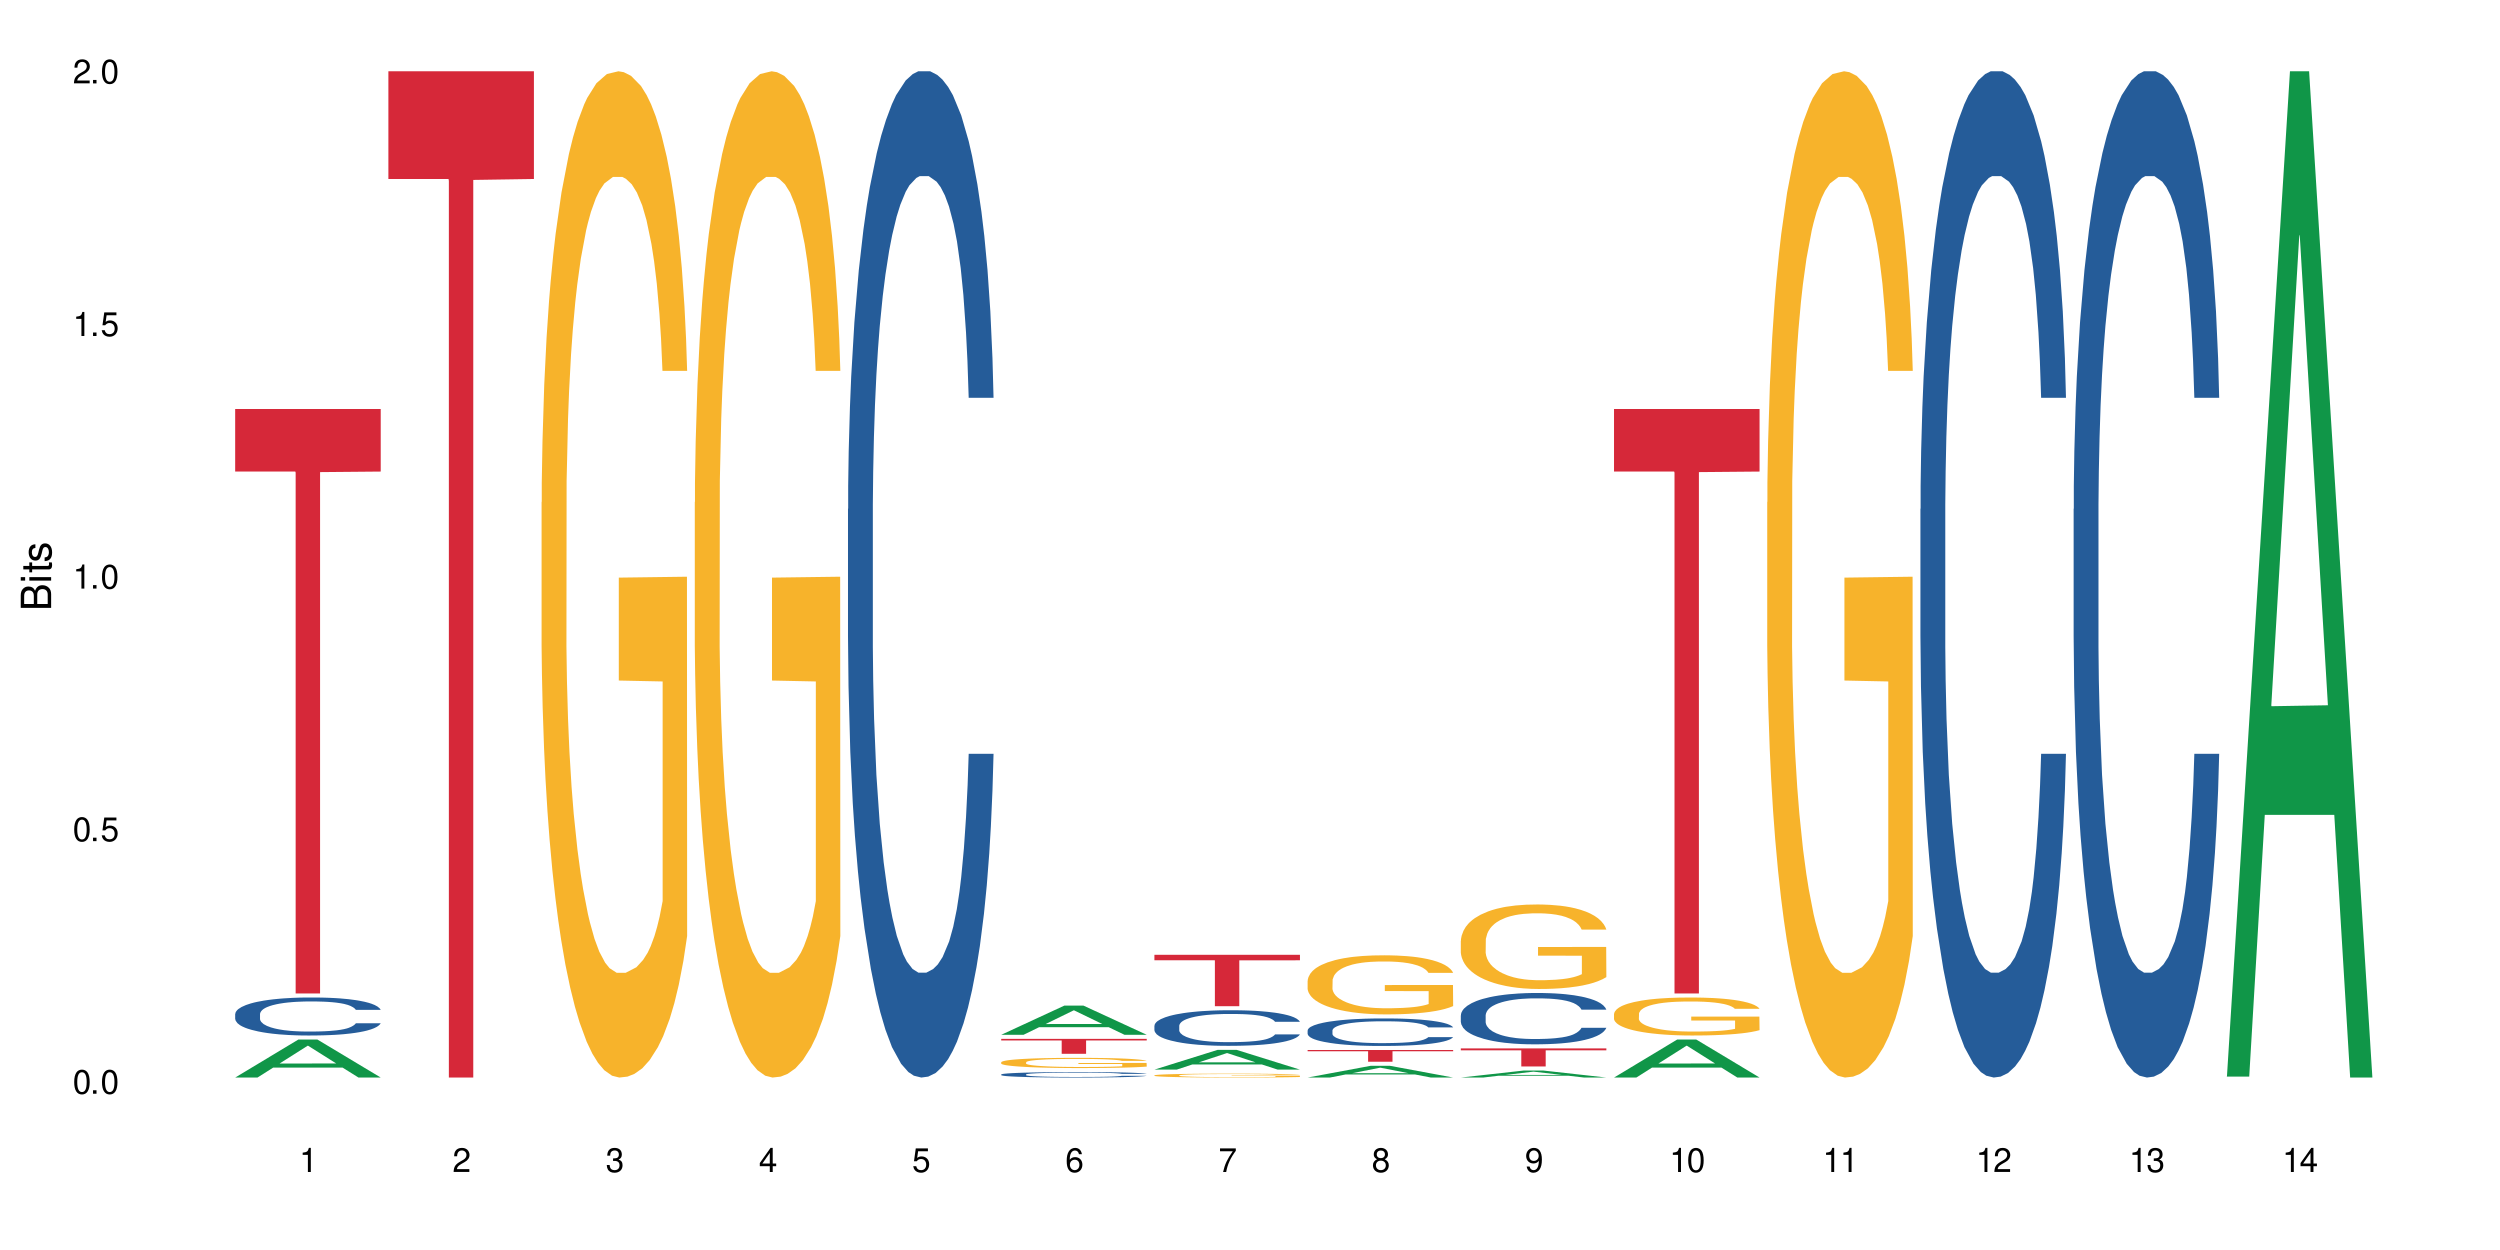 <?xml version="1.0" encoding="UTF-8"?>
<svg xmlns="http://www.w3.org/2000/svg" xmlns:xlink="http://www.w3.org/1999/xlink" width="720" height="360" viewBox="0 0 720 360">
<defs>
<g>
<g id="glyph-0-0">
</g>
<g id="glyph-0-1">
<path d="M 2.641 -6.938 C 2 -6.938 1.422 -6.656 1.078 -6.172 C 0.641 -5.562 0.406 -4.641 0.406 -3.359 C 0.406 -1.016 1.188 0.219 2.641 0.219 C 4.078 0.219 4.859 -1.016 4.859 -3.297 C 4.859 -4.641 4.656 -5.547 4.203 -6.172 C 3.844 -6.656 3.281 -6.938 2.641 -6.938 Z M 2.641 -6.188 C 3.547 -6.188 4 -5.25 4 -3.375 C 4 -1.406 3.562 -0.484 2.625 -0.484 C 1.734 -0.484 1.281 -1.438 1.281 -3.344 C 1.281 -5.25 1.734 -6.188 2.641 -6.188 Z M 2.641 -6.188 "/>
</g>
<g id="glyph-0-2">
<path d="M 1.828 -1 L 0.828 -1 L 0.828 0 L 1.828 0 Z M 1.828 -1 "/>
</g>
<g id="glyph-0-3">
<path d="M 4.562 -6.797 L 1.062 -6.797 L 0.547 -3.094 L 1.328 -3.094 C 1.719 -3.562 2.047 -3.734 2.578 -3.734 C 3.484 -3.734 4.062 -3.109 4.062 -2.094 C 4.062 -1.125 3.484 -0.531 2.578 -0.531 C 1.828 -0.531 1.375 -0.906 1.188 -1.672 L 0.328 -1.672 C 0.453 -1.109 0.547 -0.844 0.75 -0.594 C 1.125 -0.078 1.828 0.219 2.594 0.219 C 3.969 0.219 4.922 -0.781 4.922 -2.219 C 4.922 -3.562 4.031 -4.484 2.719 -4.484 C 2.25 -4.484 1.859 -4.359 1.469 -4.062 L 1.734 -5.969 L 4.562 -5.969 Z M 4.562 -6.797 "/>
</g>
<g id="glyph-0-4">
<path d="M 2.484 -4.938 L 2.484 0 L 3.328 0 L 3.328 -6.938 L 2.766 -6.938 C 2.469 -5.875 2.281 -5.734 0.984 -5.562 L 0.984 -4.938 Z M 2.484 -4.938 "/>
</g>
<g id="glyph-0-5">
<path d="M 4.859 -0.828 L 1.281 -0.828 C 1.359 -1.406 1.672 -1.781 2.5 -2.281 L 3.469 -2.828 C 4.406 -3.344 4.906 -4.062 4.906 -4.906 C 4.906 -5.484 4.672 -6.031 4.266 -6.406 C 3.859 -6.766 3.375 -6.938 2.719 -6.938 C 1.859 -6.938 1.219 -6.625 0.844 -6.031 C 0.609 -5.672 0.5 -5.234 0.484 -4.531 L 1.328 -4.531 C 1.359 -5.016 1.406 -5.281 1.531 -5.516 C 1.75 -5.938 2.188 -6.203 2.703 -6.203 C 3.469 -6.203 4.031 -5.641 4.031 -4.891 C 4.031 -4.344 3.719 -3.859 3.125 -3.516 L 2.234 -3 C 0.812 -2.172 0.406 -1.531 0.328 -0.016 L 4.859 -0.016 Z M 4.859 -0.828 "/>
</g>
<g id="glyph-0-6">
<path d="M 2.125 -3.188 L 2.578 -3.188 C 3.5 -3.188 3.984 -2.766 3.984 -1.922 C 3.984 -1.062 3.469 -0.531 2.594 -0.531 C 1.656 -0.531 1.203 -1 1.156 -2.016 L 0.312 -2.016 C 0.344 -1.453 0.438 -1.094 0.609 -0.781 C 0.953 -0.109 1.625 0.219 2.547 0.219 C 3.953 0.219 4.859 -0.625 4.859 -1.938 C 4.859 -2.828 4.516 -3.297 3.703 -3.594 C 4.344 -3.844 4.656 -4.328 4.656 -5.031 C 4.656 -6.219 3.875 -6.938 2.578 -6.938 C 1.203 -6.938 0.484 -6.172 0.453 -4.703 L 1.297 -4.703 C 1.312 -5.125 1.344 -5.359 1.453 -5.578 C 1.641 -5.969 2.062 -6.203 2.594 -6.203 C 3.344 -6.203 3.797 -5.75 3.797 -5 C 3.797 -4.516 3.609 -4.219 3.25 -4.047 C 3.016 -3.953 2.703 -3.922 2.125 -3.906 Z M 2.125 -3.188 "/>
</g>
<g id="glyph-0-7">
<path d="M 3.141 -1.672 L 3.141 0 L 3.984 0 L 3.984 -1.672 L 4.984 -1.672 L 4.984 -2.438 L 3.984 -2.438 L 3.984 -6.938 L 3.359 -6.938 L 0.266 -2.578 L 0.266 -1.672 Z M 3.141 -2.438 L 1 -2.438 L 3.141 -5.5 Z M 3.141 -2.438 "/>
</g>
<g id="glyph-0-8">
<path d="M 4.781 -5.125 C 4.609 -6.266 3.891 -6.938 2.844 -6.938 C 2.094 -6.938 1.422 -6.578 1.031 -5.953 C 0.594 -5.266 0.406 -4.422 0.406 -3.172 C 0.406 -2 0.578 -1.25 0.984 -0.641 C 1.359 -0.078 1.953 0.219 2.703 0.219 C 3.984 0.219 4.922 -0.75 4.922 -2.094 C 4.922 -3.375 4.062 -4.281 2.844 -4.281 C 2.172 -4.281 1.641 -4.031 1.281 -3.516 C 1.281 -5.234 1.828 -6.188 2.797 -6.188 C 3.391 -6.188 3.797 -5.797 3.938 -5.125 Z M 2.734 -3.531 C 3.547 -3.531 4.062 -2.953 4.062 -2.031 C 4.062 -1.156 3.484 -0.531 2.703 -0.531 C 1.922 -0.531 1.328 -1.188 1.328 -2.078 C 1.328 -2.938 1.906 -3.531 2.734 -3.531 Z M 2.734 -3.531 "/>
</g>
<g id="glyph-0-9">
<path d="M 4.984 -6.797 L 0.438 -6.797 L 0.438 -5.969 L 4.109 -5.969 C 2.5 -3.656 1.828 -2.234 1.328 0 L 2.219 0 C 2.594 -2.172 3.453 -4.047 4.984 -6.094 Z M 4.984 -6.797 "/>
</g>
<g id="glyph-0-10">
<path d="M 3.75 -3.656 C 4.469 -4.094 4.688 -4.438 4.688 -5.078 C 4.688 -6.172 3.844 -6.938 2.641 -6.938 C 1.438 -6.938 0.594 -6.172 0.594 -5.094 C 0.594 -4.438 0.812 -4.094 1.516 -3.656 C 0.734 -3.266 0.359 -2.703 0.359 -1.922 C 0.359 -0.656 1.281 0.219 2.641 0.219 C 3.984 0.219 4.922 -0.656 4.922 -1.922 C 4.922 -2.703 4.531 -3.266 3.75 -3.656 Z M 2.641 -6.188 C 3.359 -6.188 3.812 -5.75 3.812 -5.062 C 3.812 -4.406 3.344 -3.984 2.641 -3.984 C 1.922 -3.984 1.453 -4.406 1.453 -5.078 C 1.453 -5.75 1.922 -6.188 2.641 -6.188 Z M 2.641 -3.266 C 3.484 -3.266 4.062 -2.719 4.062 -1.906 C 4.062 -1.078 3.484 -0.531 2.625 -0.531 C 1.797 -0.531 1.219 -1.094 1.219 -1.906 C 1.219 -2.719 1.781 -3.266 2.641 -3.266 Z M 2.641 -3.266 "/>
</g>
<g id="glyph-0-11">
<path d="M 0.516 -1.578 C 0.672 -0.453 1.406 0.219 2.438 0.219 C 3.188 0.219 3.859 -0.141 4.266 -0.766 C 4.688 -1.453 4.891 -2.297 4.891 -3.547 C 4.891 -4.719 4.703 -5.453 4.312 -6.078 C 3.938 -6.641 3.344 -6.938 2.594 -6.938 C 1.297 -6.938 0.359 -5.969 0.359 -4.625 C 0.359 -3.344 1.234 -2.453 2.453 -2.453 C 3.094 -2.453 3.578 -2.672 4.016 -3.203 C 4 -1.484 3.469 -0.531 2.5 -0.531 C 1.906 -0.531 1.484 -0.906 1.359 -1.578 Z M 2.578 -6.203 C 3.375 -6.203 3.969 -5.531 3.969 -4.641 C 3.969 -3.797 3.391 -3.188 2.547 -3.188 C 1.734 -3.188 1.234 -3.766 1.234 -4.688 C 1.234 -5.562 1.797 -6.203 2.578 -6.203 Z M 2.578 -6.203 "/>
</g>
<g id="glyph-1-0">
</g>
<g id="glyph-1-1">
<path d="M 0 -0.953 L 0 -4.891 C 0 -5.719 -0.234 -6.344 -0.734 -6.797 C -1.188 -7.234 -1.812 -7.469 -2.5 -7.469 C -3.547 -7.469 -4.188 -7 -4.625 -5.875 C -4.984 -6.688 -5.625 -7.094 -6.531 -7.094 C -7.172 -7.094 -7.734 -6.859 -8.141 -6.391 C -8.562 -5.922 -8.75 -5.344 -8.75 -4.5 L -8.75 -0.953 Z M -4.984 -2.062 L -7.766 -2.062 L -7.766 -4.219 C -7.766 -4.844 -7.688 -5.203 -7.453 -5.5 C -7.219 -5.812 -6.859 -5.969 -6.375 -5.969 C -5.891 -5.969 -5.531 -5.812 -5.297 -5.5 C -5.062 -5.203 -4.984 -4.844 -4.984 -4.219 Z M -0.984 -2.062 L -4 -2.062 L -4 -4.781 C -4 -5.766 -3.438 -6.359 -2.484 -6.359 C -1.547 -6.359 -0.984 -5.766 -0.984 -4.781 Z M -0.984 -2.062 "/>
</g>
<g id="glyph-1-2">
<path d="M -6.281 -1.797 L -6.281 -0.797 L 0 -0.797 L 0 -1.797 Z M -8.75 -1.797 L -8.75 -0.797 L -7.484 -0.797 L -7.484 -1.797 Z M -8.75 -1.797 "/>
</g>
<g id="glyph-1-3">
<path d="M -6.281 -3.047 L -6.281 -2.016 L -8.016 -2.016 L -8.016 -1.016 L -6.281 -1.016 L -6.281 -0.172 L -5.469 -0.172 L -5.469 -1.016 L -0.719 -1.016 C -0.078 -1.016 0.281 -1.453 0.281 -2.234 C 0.281 -2.5 0.25 -2.719 0.188 -3.047 L -0.641 -3.047 C -0.609 -2.906 -0.594 -2.766 -0.594 -2.562 C -0.594 -2.141 -0.719 -2.016 -1.156 -2.016 L -5.469 -2.016 L -5.469 -3.047 Z M -6.281 -3.047 "/>
</g>
<g id="glyph-1-4">
<path d="M -4.531 -5.25 C -5.766 -5.25 -6.469 -4.422 -6.469 -2.969 C -6.469 -1.516 -5.719 -0.562 -4.547 -0.562 C -3.562 -0.562 -3.094 -1.062 -2.734 -2.562 L -2.516 -3.484 C -2.344 -4.188 -2.094 -4.469 -1.641 -4.469 C -1.047 -4.469 -0.641 -3.875 -0.641 -3 C -0.641 -2.453 -0.797 -2 -1.062 -1.75 C -1.25 -1.594 -1.422 -1.531 -1.875 -1.469 L -1.875 -0.406 C -0.422 -0.453 0.281 -1.266 0.281 -2.922 C 0.281 -4.5 -0.5 -5.516 -1.719 -5.516 C -2.656 -5.516 -3.172 -4.984 -3.469 -3.734 L -3.703 -2.766 C -3.891 -1.953 -4.156 -1.609 -4.594 -1.609 C -5.188 -1.609 -5.547 -2.125 -5.547 -2.938 C -5.547 -3.75 -5.203 -4.172 -4.531 -4.203 Z M -4.531 -5.25 "/>
</g>
</g>
</defs>
<rect x="-72" y="-36" width="864" height="432" fill="rgb(100%, 100%, 100%)" fill-opacity="1"/>
<path fill-rule="nonzero" fill="rgb(6.275%, 58.824%, 28.235%)" fill-opacity="1" d="M 67.73 310.32 L 67.777 310.312 L 85.914 299.391 L 91.422 299.391 L 109.648 310.332 L 103.242 310.332 L 98.676 307.477 L 78.656 307.477 L 74.18 310.32 L 67.73 310.32 L 80.582 306.293 L 96.84 306.285 L 88.734 301.176 L 88.645 301.168 L 88.555 301.199 L 80.539 306.285 L 80.582 306.293 Z M 67.73 310.32 "/>
<path fill-rule="nonzero" fill="rgb(14.51%, 36.078%, 60%)" fill-opacity="1" d="M 67.73 292.043 L 67.781 292.035 L 67.781 291.793 L 67.934 291.414 L 68.293 290.934 L 68.652 290.605 L 69.57 290.016 L 70.848 289.445 L 72.18 289.004 L 73.148 288.742 L 74.02 288.543 L 76.012 288.172 L 77.289 287.984 L 78.672 287.812 L 80.355 287.645 L 81.582 287.543 L 84.344 287.383 L 86.391 287.312 L 87.973 287.285 L 91.398 287.285 L 93.441 287.324 L 94.926 287.375 L 96.562 287.453 L 97.941 287.543 L 100.344 287.762 L 102.492 288.043 L 103.461 288.203 L 104.996 288.512 L 106.172 288.812 L 106.988 289.074 L 107.91 289.445 L 108.727 289.895 L 109.34 290.402 L 109.648 290.836 L 102.492 290.836 L 102.133 290.434 L 101.723 290.125 L 100.957 289.715 L 100.191 289.422 L 99.117 289.133 L 98.145 288.945 L 96.816 288.754 L 95.641 288.633 L 94.414 288.543 L 93.238 288.484 L 90.988 288.422 L 88.383 288.422 L 87.41 288.445 L 85.418 288.523 L 84.344 288.594 L 82.812 288.734 L 81.738 288.863 L 80.461 289.062 L 79.59 289.234 L 78.516 289.492 L 77.75 289.723 L 76.883 290.055 L 76.371 290.305 L 75.91 290.586 L 75.5 290.914 L 75.195 291.266 L 74.988 291.633 L 74.887 291.996 L 74.887 293.543 L 74.988 293.906 L 75.246 294.324 L 75.91 294.934 L 76.883 295.465 L 78.004 295.887 L 79.078 296.184 L 79.691 296.324 L 80.512 296.484 L 81.789 296.688 L 83.629 296.887 L 84.703 296.965 L 86.34 297.047 L 88.023 297.086 L 90.273 297.086 L 92.27 297.047 L 93.598 296.996 L 94.977 296.914 L 96.867 296.746 L 98.043 296.586 L 99.066 296.395 L 99.832 296.207 L 100.344 296.047 L 101.109 295.734 L 101.723 295.395 L 102.184 295.047 L 102.492 294.707 L 109.648 294.707 L 109.34 295.105 L 108.883 295.496 L 108.422 295.785 L 107.707 296.137 L 106.887 296.445 L 105.711 296.797 L 104.742 297.027 L 103.461 297.277 L 102.285 297.465 L 101.008 297.637 L 99.117 297.836 L 97.891 297.938 L 96.562 298.027 L 94.977 298.105 L 92.984 298.176 L 90.836 298.215 L 88.844 298.227 L 86.695 298.207 L 85.109 298.164 L 83.016 298.074 L 80.41 297.895 L 78.516 297.707 L 77.035 297.516 L 75.758 297.316 L 74.324 297.047 L 72.484 296.605 L 71.359 296.266 L 70.594 295.984 L 69.723 295.594 L 69.109 295.246 L 68.395 294.684 L 67.883 293.977 L 67.73 293.426 Z M 67.73 292.043 "/>
<path fill-rule="nonzero" fill="rgb(83.922%, 15.686%, 22.353%)" fill-opacity="1" d="M 67.73 117.793 L 109.648 117.793 L 109.648 135.809 L 92.18 135.969 L 92.18 286.121 L 85.148 286.121 L 85.148 136.125 L 85.047 135.809 L 67.73 135.809 Z M 67.73 117.793 "/>
<path fill-rule="nonzero" fill="rgb(83.922%, 15.686%, 22.353%)" fill-opacity="1" d="M 111.855 20.527 L 153.77 20.527 L 153.77 51.547 L 136.301 51.82 L 136.301 310.332 L 129.273 310.332 L 129.273 52.094 L 129.172 51.547 L 111.855 51.547 Z M 111.855 20.527 "/>
<path fill-rule="nonzero" fill="rgb(96.863%, 70.196%, 16.863%)" fill-opacity="1" d="M 155.977 144.652 L 156.027 144.387 L 156.027 139.094 L 156.234 127.184 L 156.742 110.777 L 157.41 97.277 L 158.125 86.691 L 158.582 81.133 L 159.352 73.195 L 160.016 67.371 L 161.703 55.461 L 163.848 44.348 L 165.023 39.582 L 166.355 35.082 L 168.246 30.055 L 169.113 28.203 L 171.773 23.965 L 174.789 21.32 L 178.109 20.527 L 179.645 20.789 L 181.742 21.848 L 184.602 24.762 L 186.238 27.406 L 187.516 30.055 L 188.848 33.496 L 190.48 38.789 L 192.016 45.141 L 193.242 51.492 L 194.469 59.43 L 195.492 67.902 L 196.359 77.164 L 197.129 88.281 L 197.586 97.543 L 197.895 106.805 L 190.789 106.805 L 190.379 97.543 L 189.918 90.398 L 189.152 81.664 L 188.387 75.312 L 187.617 70.281 L 186.188 63.402 L 184.961 59.168 L 183.426 55.461 L 181.945 53.078 L 180.258 51.492 L 179.234 50.961 L 176.527 50.961 L 174.074 52.816 L 172.641 54.934 L 171.617 57.051 L 170.188 61.02 L 169.32 64.195 L 168.809 66.312 L 167.273 74.516 L 166.25 81.93 L 165.688 86.957 L 164.973 94.898 L 164.461 102.043 L 163.898 112.629 L 163.594 120.57 L 163.184 138.566 L 163.133 186.207 L 163.285 196.262 L 163.594 207.113 L 164.004 216.641 L 164.617 226.699 L 165.23 234.375 L 166.305 244.695 L 167.223 251.578 L 167.938 256.078 L 169.32 263.223 L 169.883 265.605 L 171.211 270.367 L 172.59 274.074 L 174.277 277.25 L 175.555 278.836 L 177.602 280.16 L 180.207 280.16 L 183.273 278.574 L 185.215 276.457 L 186.547 274.34 L 187.414 272.484 L 188.488 269.574 L 189.254 266.926 L 189.969 264.016 L 190.84 259.516 L 190.84 196.262 L 178.215 195.996 L 178.215 166.355 L 197.844 166.09 L 197.895 269.574 L 196.82 276.719 L 195.492 283.602 L 194.215 288.895 L 192.883 293.395 L 190.992 298.422 L 189.461 301.598 L 187.109 305.305 L 184.961 307.688 L 182.711 309.273 L 180.719 310.066 L 178.367 310.332 L 176.27 309.805 L 174.023 308.215 L 172.234 306.098 L 170.598 303.453 L 168.961 300.012 L 166.918 294.453 L 165.586 289.953 L 164.207 284.395 L 162.828 277.777 L 161.602 270.633 L 160.781 265.074 L 159.965 258.723 L 159.094 250.781 L 158.277 241.785 L 157.664 233.578 L 157.102 224.316 L 156.691 215.582 L 156.285 203.672 L 156.078 194.145 L 155.977 185.941 Z M 155.977 144.652 "/>
<path fill-rule="nonzero" fill="rgb(96.863%, 70.196%, 16.863%)" fill-opacity="1" d="M 200.102 144.652 L 200.152 144.387 L 200.152 139.094 L 200.355 127.184 L 200.867 110.777 L 201.531 97.277 L 202.246 86.691 L 202.707 81.133 L 203.473 73.195 L 204.137 67.371 L 205.824 55.461 L 207.973 44.348 L 209.148 39.582 L 210.477 35.082 L 212.367 30.055 L 213.238 28.203 L 215.895 23.965 L 218.91 21.32 L 222.234 20.527 L 223.77 20.789 L 225.863 21.848 L 228.727 24.762 L 230.363 27.406 L 231.641 30.055 L 232.969 33.496 L 234.605 38.789 L 236.137 45.141 L 237.363 51.492 L 238.594 59.43 L 239.613 67.902 L 240.484 77.164 L 241.25 88.281 L 241.711 97.543 L 242.016 106.805 L 234.91 106.805 L 234.504 97.543 L 234.043 90.398 L 233.277 81.664 L 232.508 75.312 L 231.742 70.281 L 230.312 63.402 L 229.082 59.168 L 227.551 55.461 L 226.066 53.078 L 224.383 51.492 L 223.359 50.961 L 220.648 50.961 L 218.195 52.816 L 216.766 54.934 L 215.742 57.051 L 214.312 61.02 L 213.441 64.195 L 212.93 66.312 L 211.398 74.516 L 210.375 81.93 L 209.812 86.957 L 209.098 94.898 L 208.586 102.043 L 208.023 112.629 L 207.715 120.57 L 207.309 138.566 L 207.258 186.207 L 207.41 196.262 L 207.715 207.113 L 208.125 216.641 L 208.738 226.699 L 209.352 234.375 L 210.426 244.695 L 211.348 251.578 L 212.062 256.078 L 213.441 263.223 L 214.004 265.605 L 215.332 270.367 L 216.715 274.074 L 218.398 277.25 L 219.68 278.836 L 221.723 280.16 L 224.328 280.16 L 227.398 278.574 L 229.34 276.457 L 230.668 274.34 L 231.539 272.484 L 232.609 269.574 L 233.379 266.926 L 234.094 264.016 L 234.961 259.516 L 234.961 196.262 L 222.336 195.996 L 222.336 166.355 L 241.965 166.09 L 242.016 269.574 L 240.941 276.719 L 239.613 283.602 L 238.336 288.895 L 237.008 293.395 L 235.117 298.422 L 233.582 301.598 L 231.23 305.305 L 229.082 307.688 L 226.836 309.273 L 224.84 310.066 L 222.488 310.332 L 220.395 309.805 L 218.145 308.215 L 216.355 306.098 L 214.719 303.453 L 213.082 300.012 L 211.039 294.453 L 209.711 289.953 L 208.328 284.395 L 206.949 277.777 L 205.723 270.633 L 204.906 265.074 L 204.086 258.723 L 203.219 250.781 L 202.398 241.785 L 201.785 233.578 L 201.223 224.316 L 200.816 215.582 L 200.406 203.672 L 200.203 194.145 L 200.102 185.941 Z M 200.102 144.652 "/>
<path fill-rule="nonzero" fill="rgb(14.51%, 36.078%, 60%)" fill-opacity="1" d="M 244.223 146.621 L 244.273 146.355 L 244.273 140 L 244.426 129.934 L 244.785 117.215 L 245.145 108.477 L 246.062 92.844 L 247.34 77.746 L 248.672 66.09 L 249.641 59.203 L 250.512 53.902 L 252.504 44.102 L 253.781 39.07 L 255.164 34.566 L 256.848 30.062 L 258.074 27.414 L 260.836 23.176 L 262.883 21.32 L 264.465 20.527 L 267.891 20.527 L 269.934 21.586 L 271.418 22.91 L 273.055 25.031 L 274.434 27.414 L 276.836 33.242 L 278.984 40.66 L 279.953 44.898 L 281.488 53.109 L 282.664 61.055 L 283.48 67.945 L 284.402 77.746 L 285.219 89.668 L 285.832 103.176 L 286.141 114.566 L 278.984 114.566 L 278.625 103.973 L 278.215 95.758 L 277.449 84.898 L 276.684 77.215 L 275.609 69.535 L 274.637 64.5 L 273.309 59.469 L 272.133 56.289 L 270.906 53.902 L 269.73 52.316 L 267.48 50.727 L 264.875 50.727 L 263.902 51.254 L 261.91 53.375 L 260.836 55.23 L 259.305 58.938 L 258.23 62.383 L 256.953 67.68 L 256.082 72.184 L 255.008 79.07 L 254.242 85.164 L 253.371 93.906 L 252.863 100.527 L 252.402 107.945 L 251.992 116.688 L 251.688 125.957 L 251.48 135.762 L 251.379 145.297 L 251.379 186.355 L 251.48 195.895 L 251.738 207.02 L 252.402 223.18 L 253.371 237.219 L 254.496 248.344 L 255.57 256.293 L 256.184 260 L 257.004 264.238 L 258.281 269.535 L 260.121 274.836 L 261.195 276.953 L 262.828 279.074 L 264.516 280.133 L 266.766 280.133 L 268.758 279.074 L 270.09 277.75 L 271.469 275.629 L 273.359 271.125 L 274.535 266.887 L 275.559 261.855 L 276.324 256.82 L 276.836 252.582 L 277.602 244.371 L 278.215 235.363 L 278.676 226.094 L 278.984 217.086 L 286.141 217.086 L 285.832 227.684 L 285.371 238.012 L 284.914 245.695 L 284.195 254.969 L 283.379 263.18 L 282.203 272.449 L 281.23 278.543 L 279.953 285.168 L 278.777 290.199 L 277.5 294.703 L 275.609 300 L 274.383 302.648 L 273.055 305.035 L 271.469 307.152 L 269.477 309.008 L 267.328 310.066 L 265.336 310.332 L 263.188 309.801 L 261.602 308.742 L 259.508 306.359 L 256.898 301.59 L 255.008 296.559 L 253.527 291.523 L 252.25 286.227 L 250.816 279.074 L 248.977 267.418 L 247.852 258.41 L 247.086 250.992 L 246.215 240.664 L 245.602 231.391 L 244.887 216.555 L 244.375 197.746 L 244.223 183.18 Z M 244.223 146.621 "/>
<path fill-rule="nonzero" fill="rgb(6.275%, 58.824%, 28.235%)" fill-opacity="1" d="M 288.348 298.016 L 288.391 298.008 L 306.527 289.617 L 312.035 289.617 L 330.262 298.023 L 323.859 298.023 L 319.289 295.828 L 299.273 295.828 L 294.793 298.016 L 288.348 298.016 L 301.199 294.922 L 317.453 294.914 L 309.348 290.988 L 309.258 290.98 L 309.172 291.004 L 301.152 294.914 L 301.199 294.922 Z M 288.348 298.016 "/>
<path fill-rule="nonzero" fill="rgb(14.51%, 36.078%, 60%)" fill-opacity="1" d="M 288.348 309.445 L 288.398 309.445 L 288.398 309.41 L 288.551 309.355 L 288.906 309.285 L 289.266 309.238 L 290.188 309.152 L 291.465 309.07 L 292.793 309.008 L 293.766 308.973 L 294.633 308.941 L 296.629 308.891 L 297.906 308.863 L 299.285 308.836 L 300.973 308.812 L 302.199 308.797 L 304.961 308.777 L 307.004 308.766 L 308.59 308.762 L 312.012 308.762 L 314.059 308.766 L 315.539 308.773 L 317.176 308.785 L 318.559 308.797 L 320.961 308.832 L 323.105 308.871 L 324.078 308.895 L 325.609 308.938 L 326.785 308.98 L 327.605 309.02 L 328.523 309.07 L 329.344 309.137 L 329.957 309.211 L 330.262 309.27 L 323.105 309.27 L 322.75 309.215 L 322.34 309.168 L 321.574 309.109 L 320.805 309.07 L 319.73 309.027 L 318.762 309 L 317.434 308.973 L 316.258 308.957 L 315.031 308.941 L 313.855 308.934 L 311.605 308.926 L 308.996 308.926 L 308.027 308.93 L 306.031 308.938 L 304.961 308.949 L 303.426 308.969 L 302.352 308.988 L 301.074 309.016 L 300.207 309.043 L 299.133 309.078 L 298.363 309.113 L 297.496 309.16 L 296.984 309.195 L 296.523 309.234 L 296.117 309.281 L 295.809 309.332 L 295.605 309.387 L 295.504 309.438 L 295.504 309.66 L 295.605 309.711 L 295.859 309.773 L 296.523 309.859 L 297.496 309.938 L 298.621 309.996 L 299.695 310.039 L 300.309 310.059 L 301.125 310.082 L 302.402 310.109 L 304.242 310.141 L 305.316 310.152 L 306.953 310.164 L 308.641 310.168 L 310.891 310.168 L 312.883 310.164 L 314.211 310.156 L 315.594 310.145 L 317.484 310.121 L 318.66 310.098 L 319.68 310.07 L 320.449 310.043 L 320.961 310.02 L 321.727 309.977 L 322.34 309.926 L 322.801 309.875 L 323.105 309.828 L 330.262 309.828 L 329.957 309.883 L 329.496 309.941 L 329.035 309.98 L 328.32 310.031 L 327.504 310.078 L 326.328 310.129 L 325.355 310.16 L 324.078 310.195 L 322.902 310.223 L 321.625 310.246 L 319.73 310.277 L 318.504 310.289 L 317.176 310.305 L 315.594 310.316 L 313.598 310.324 L 311.453 310.332 L 309.457 310.332 L 307.312 310.328 L 305.727 310.324 L 303.629 310.312 L 301.023 310.285 L 299.133 310.258 L 297.648 310.23 L 296.371 310.203 L 294.941 310.164 L 293.102 310.102 L 291.977 310.051 L 291.207 310.012 L 290.34 309.953 L 289.727 309.906 L 289.012 309.824 L 288.5 309.723 L 288.348 309.645 Z M 288.348 309.445 "/>
<path fill-rule="nonzero" fill="rgb(96.863%, 70.196%, 16.863%)" fill-opacity="1" d="M 288.348 305.918 L 288.398 305.914 L 288.398 305.859 L 288.602 305.738 L 289.113 305.574 L 289.777 305.438 L 290.492 305.328 L 290.953 305.273 L 291.719 305.191 L 292.383 305.133 L 294.07 305.012 L 296.219 304.898 L 297.395 304.852 L 298.723 304.805 L 300.613 304.754 L 301.484 304.738 L 304.141 304.695 L 307.156 304.668 L 310.48 304.66 L 312.012 304.66 L 314.109 304.672 L 316.973 304.703 L 318.609 304.727 L 319.887 304.754 L 321.215 304.789 L 322.852 304.844 L 324.383 304.906 L 325.609 304.973 L 326.836 305.055 L 327.859 305.141 L 328.73 305.234 L 329.496 305.344 L 329.957 305.441 L 330.262 305.535 L 323.156 305.535 L 322.75 305.441 L 322.289 305.367 L 321.523 305.277 L 320.754 305.215 L 319.988 305.164 L 318.559 305.094 L 317.328 305.051 L 315.797 305.012 L 314.312 304.988 L 312.629 304.973 L 311.605 304.969 L 308.895 304.969 L 306.441 304.984 L 305.012 305.008 L 303.988 305.027 L 302.559 305.07 L 301.688 305.102 L 301.176 305.121 L 299.645 305.207 L 298.621 305.281 L 298.059 305.332 L 297.344 305.414 L 296.832 305.484 L 296.27 305.594 L 295.961 305.672 L 295.555 305.855 L 295.504 306.34 L 295.656 306.441 L 295.961 306.551 L 296.371 306.648 L 296.984 306.75 L 297.598 306.828 L 298.672 306.934 L 299.594 307 L 300.309 307.047 L 301.688 307.121 L 302.25 307.145 L 303.578 307.191 L 304.961 307.23 L 306.645 307.262 L 307.926 307.277 L 309.969 307.293 L 312.574 307.293 L 315.645 307.273 L 317.586 307.254 L 318.914 307.23 L 319.785 307.215 L 320.855 307.184 L 321.625 307.156 L 322.34 307.129 L 323.207 307.082 L 323.207 306.441 L 310.582 306.438 L 310.582 306.137 L 330.211 306.133 L 330.262 307.184 L 329.188 307.258 L 327.859 307.328 L 326.582 307.379 L 325.254 307.426 L 323.363 307.477 L 321.828 307.508 L 319.477 307.547 L 317.328 307.57 L 315.082 307.586 L 313.086 307.594 L 310.734 307.598 L 308.641 307.594 L 306.391 307.574 L 304.602 307.555 L 302.965 307.527 L 301.328 307.492 L 299.285 307.438 L 297.957 307.391 L 296.574 307.336 L 295.195 307.266 L 293.969 307.195 L 293.152 307.137 L 292.332 307.074 L 291.465 306.992 L 290.645 306.902 L 290.031 306.82 L 289.469 306.727 L 289.062 306.637 L 288.652 306.516 L 288.449 306.418 L 288.348 306.336 Z M 288.348 305.918 "/>
<path fill-rule="nonzero" fill="rgb(83.922%, 15.686%, 22.353%)" fill-opacity="1" d="M 288.348 299.188 L 330.262 299.188 L 330.262 299.648 L 312.793 299.652 L 312.793 303.496 L 305.766 303.496 L 305.766 299.656 L 305.664 299.648 L 288.348 299.648 Z M 288.348 299.188 "/>
<path fill-rule="nonzero" fill="rgb(6.275%, 58.824%, 28.235%)" fill-opacity="1" d="M 332.469 308.043 L 332.512 308.039 L 350.652 302.367 L 356.16 302.367 L 374.387 308.051 L 367.98 308.051 L 363.414 306.566 L 343.395 306.566 L 338.918 308.043 L 332.469 308.043 L 345.32 305.953 L 361.578 305.949 L 353.473 303.297 L 353.383 303.289 L 353.293 303.305 L 345.277 305.949 L 345.32 305.953 Z M 332.469 308.043 "/>
<path fill-rule="nonzero" fill="rgb(14.51%, 36.078%, 60%)" fill-opacity="1" d="M 332.469 295.414 L 332.52 295.406 L 332.52 295.18 L 332.672 294.824 L 333.031 294.375 L 333.391 294.066 L 334.309 293.512 L 335.586 292.98 L 336.918 292.566 L 337.887 292.324 L 338.758 292.137 L 340.75 291.789 L 342.027 291.609 L 343.406 291.453 L 345.094 291.293 L 346.32 291.199 L 349.082 291.051 L 351.129 290.984 L 352.711 290.957 L 356.137 290.957 L 358.18 290.992 L 359.664 291.039 L 361.301 291.113 L 362.68 291.199 L 365.082 291.406 L 367.23 291.668 L 368.199 291.816 L 369.734 292.109 L 370.91 292.391 L 371.727 292.633 L 372.648 292.98 L 373.465 293.402 L 374.078 293.879 L 374.387 294.281 L 367.23 294.281 L 366.871 293.906 L 366.461 293.617 L 365.695 293.23 L 364.93 292.961 L 363.855 292.688 L 362.883 292.512 L 361.555 292.332 L 360.379 292.219 L 359.152 292.137 L 357.977 292.078 L 355.727 292.023 L 353.121 292.023 L 352.148 292.043 L 350.156 292.117 L 349.082 292.184 L 347.547 292.312 L 346.477 292.438 L 345.199 292.621 L 344.328 292.781 L 343.254 293.027 L 342.488 293.242 L 341.617 293.551 L 341.109 293.785 L 340.648 294.047 L 340.238 294.355 L 339.934 294.684 L 339.727 295.031 L 339.625 295.367 L 339.625 296.82 L 339.727 297.156 L 339.984 297.551 L 340.648 298.121 L 341.617 298.617 L 342.742 299.012 L 343.816 299.293 L 344.43 299.422 L 345.25 299.574 L 346.527 299.762 L 348.367 299.949 L 349.441 300.023 L 351.074 300.098 L 352.762 300.137 L 355.012 300.137 L 357.004 300.098 L 358.336 300.051 L 359.715 299.977 L 361.605 299.816 L 362.781 299.668 L 363.805 299.488 L 364.57 299.312 L 365.082 299.16 L 365.848 298.871 L 366.461 298.551 L 366.922 298.223 L 367.23 297.906 L 374.387 297.906 L 374.078 298.281 L 373.617 298.645 L 373.16 298.918 L 372.441 299.246 L 371.625 299.535 L 370.449 299.863 L 369.477 300.078 L 368.199 300.312 L 367.023 300.492 L 365.746 300.652 L 363.855 300.84 L 362.629 300.93 L 361.301 301.016 L 359.715 301.09 L 357.723 301.156 L 355.574 301.195 L 353.582 301.203 L 351.434 301.184 L 349.848 301.148 L 347.754 301.062 L 345.145 300.895 L 343.254 300.715 L 341.773 300.539 L 340.496 300.352 L 339.062 300.098 L 337.223 299.688 L 336.098 299.367 L 335.332 299.105 L 334.461 298.738 L 333.848 298.41 L 333.133 297.887 L 332.621 297.223 L 332.469 296.707 Z M 332.469 295.414 "/>
<path fill-rule="nonzero" fill="rgb(96.863%, 70.196%, 16.863%)" fill-opacity="1" d="M 332.469 309.691 L 332.52 309.691 L 332.52 309.672 L 332.723 309.625 L 333.234 309.562 L 333.898 309.512 L 334.617 309.469 L 335.074 309.449 L 335.844 309.418 L 336.508 309.395 L 338.195 309.348 L 340.34 309.305 L 341.516 309.289 L 342.848 309.27 L 344.738 309.25 L 345.605 309.242 L 348.266 309.227 L 351.281 309.219 L 354.602 309.215 L 356.137 309.215 L 358.23 309.219 L 361.094 309.23 L 362.73 309.242 L 364.008 309.25 L 365.336 309.266 L 366.973 309.285 L 368.508 309.309 L 369.734 309.332 L 370.961 309.363 L 371.984 309.398 L 372.852 309.434 L 373.617 309.477 L 374.078 309.512 L 374.387 309.547 L 367.281 309.547 L 366.871 309.512 L 366.41 309.484 L 365.645 309.449 L 364.879 309.426 L 364.109 309.406 L 362.68 309.379 L 361.453 309.363 L 359.918 309.348 L 358.438 309.34 L 356.75 309.332 L 353.02 309.332 L 350.566 309.34 L 349.133 309.348 L 348.109 309.355 L 346.68 309.371 L 345.812 309.383 L 345.301 309.391 L 343.766 309.422 L 342.742 309.449 L 342.18 309.469 L 341.465 309.5 L 340.953 309.527 L 340.391 309.57 L 340.086 309.602 L 339.676 309.668 L 339.625 309.852 L 339.777 309.891 L 340.086 309.934 L 340.496 309.973 L 341.109 310.008 L 341.723 310.039 L 342.793 310.078 L 343.715 310.105 L 344.43 310.125 L 345.812 310.152 L 346.371 310.16 L 347.703 310.18 L 349.082 310.191 L 350.77 310.203 L 352.047 310.211 L 354.094 310.215 L 356.699 310.215 L 359.766 310.211 L 361.707 310.203 L 363.039 310.195 L 363.906 310.188 L 364.98 310.176 L 365.746 310.164 L 366.461 310.152 L 367.332 310.137 L 367.332 309.891 L 354.707 309.891 L 354.707 309.777 L 374.336 309.777 L 374.387 310.176 L 373.312 310.203 L 371.984 310.23 L 370.707 310.25 L 369.375 310.266 L 367.484 310.285 L 365.953 310.297 L 363.602 310.312 L 361.453 310.32 L 359.203 310.328 L 357.211 310.332 L 352.762 310.332 L 350.512 310.324 L 348.723 310.316 L 347.09 310.305 L 345.453 310.293 L 343.406 310.27 L 342.078 310.254 L 339.32 310.207 L 338.094 310.18 L 337.273 310.156 L 336.457 310.133 L 335.586 310.102 L 334.77 310.066 L 334.156 310.035 L 333.594 310 L 333.184 309.965 L 332.777 309.922 L 332.57 309.883 L 332.469 309.852 Z M 332.469 309.691 "/>
<path fill-rule="nonzero" fill="rgb(83.922%, 15.686%, 22.353%)" fill-opacity="1" d="M 332.469 274.98 L 374.387 274.98 L 374.387 276.566 L 356.918 276.578 L 356.918 289.793 L 349.887 289.793 L 349.887 276.594 L 349.785 276.566 L 332.469 276.566 Z M 332.469 274.98 "/>
<path fill-rule="nonzero" fill="rgb(6.275%, 58.824%, 28.235%)" fill-opacity="1" d="M 376.594 310.328 L 376.637 310.324 L 394.773 306.949 L 400.281 306.949 L 418.508 310.332 L 412.105 310.332 L 407.535 309.449 L 387.52 309.449 L 383.039 310.328 L 376.594 310.328 L 389.445 309.086 L 405.699 309.082 L 397.594 307.504 L 397.504 307.5 L 397.414 307.508 L 389.398 309.082 L 389.445 309.086 Z M 376.594 310.328 "/>
<path fill-rule="nonzero" fill="rgb(14.51%, 36.078%, 60%)" fill-opacity="1" d="M 376.594 296.762 L 376.645 296.754 L 376.645 296.578 L 376.797 296.305 L 377.152 295.957 L 377.512 295.719 L 378.434 295.289 L 379.711 294.875 L 381.039 294.559 L 382.012 294.367 L 382.879 294.223 L 384.871 293.957 L 386.152 293.816 L 387.531 293.695 L 389.219 293.57 L 390.445 293.5 L 393.207 293.383 L 395.25 293.332 L 396.836 293.312 L 400.258 293.312 L 402.305 293.34 L 403.785 293.375 L 405.422 293.434 L 406.801 293.5 L 409.207 293.66 L 411.352 293.863 L 412.324 293.977 L 413.855 294.203 L 415.031 294.418 L 415.852 294.609 L 416.77 294.875 L 417.59 295.203 L 418.203 295.57 L 418.508 295.883 L 411.352 295.883 L 410.996 295.594 L 410.586 295.367 L 409.82 295.07 L 409.051 294.863 L 407.977 294.652 L 407.008 294.516 L 405.68 294.375 L 404.504 294.289 L 403.277 294.223 L 402.102 294.18 L 399.852 294.137 L 397.242 294.137 L 396.273 294.152 L 394.277 294.211 L 393.207 294.262 L 391.672 294.363 L 390.598 294.457 L 389.32 294.602 L 388.453 294.723 L 387.379 294.914 L 386.609 295.078 L 385.742 295.316 L 385.23 295.5 L 384.77 295.703 L 384.363 295.941 L 384.055 296.195 L 383.852 296.465 L 383.75 296.723 L 383.75 297.848 L 383.852 298.109 L 384.105 298.414 L 384.77 298.855 L 385.742 299.238 L 386.867 299.543 L 387.941 299.762 L 388.555 299.863 L 389.371 299.98 L 390.648 300.125 L 392.488 300.27 L 393.562 300.328 L 395.199 300.383 L 396.887 300.414 L 399.137 300.414 L 401.129 300.383 L 402.457 300.348 L 403.836 300.289 L 405.73 300.168 L 406.906 300.051 L 407.926 299.914 L 408.695 299.777 L 409.207 299.66 L 409.973 299.434 L 410.586 299.188 L 411.047 298.934 L 411.352 298.688 L 418.508 298.688 L 418.203 298.977 L 417.742 299.262 L 417.281 299.473 L 416.566 299.727 L 415.75 299.949 L 414.574 300.203 L 413.602 300.371 L 412.324 300.551 L 411.148 300.688 L 409.871 300.812 L 407.977 300.957 L 406.75 301.031 L 405.422 301.094 L 403.836 301.152 L 401.844 301.203 L 399.695 301.23 L 397.703 301.238 L 395.559 301.227 L 393.973 301.195 L 391.875 301.133 L 389.27 301 L 387.379 300.863 L 385.895 300.727 L 384.617 300.582 L 383.188 300.383 L 381.348 300.066 L 380.223 299.82 L 379.453 299.617 L 378.586 299.332 L 377.973 299.078 L 377.258 298.676 L 376.746 298.16 L 376.594 297.762 Z M 376.594 296.762 "/>
<path fill-rule="nonzero" fill="rgb(96.863%, 70.196%, 16.863%)" fill-opacity="1" d="M 376.594 282.414 L 376.645 282.398 L 376.645 282.09 L 376.848 281.391 L 377.359 280.426 L 378.023 279.633 L 378.738 279.012 L 379.199 278.684 L 379.965 278.219 L 380.629 277.875 L 382.316 277.176 L 384.465 276.523 L 385.641 276.246 L 386.969 275.98 L 388.859 275.684 L 389.73 275.574 L 392.387 275.328 L 395.402 275.172 L 398.727 275.125 L 400.258 275.141 L 402.355 275.203 L 405.219 275.375 L 406.855 275.527 L 408.133 275.684 L 409.461 275.887 L 411.098 276.199 L 412.629 276.57 L 413.855 276.945 L 415.082 277.41 L 416.105 277.906 L 416.977 278.453 L 417.742 279.105 L 418.203 279.648 L 418.508 280.191 L 411.402 280.191 L 410.996 279.648 L 410.535 279.23 L 409.766 278.715 L 409 278.344 L 408.234 278.047 L 406.801 277.645 L 405.574 277.395 L 404.043 277.176 L 402.559 277.035 L 400.871 276.945 L 399.852 276.914 L 397.141 276.914 L 394.688 277.023 L 393.258 277.145 L 392.234 277.27 L 390.801 277.504 L 389.934 277.691 L 389.422 277.812 L 387.891 278.297 L 386.867 278.73 L 386.305 279.027 L 385.59 279.492 L 385.078 279.914 L 384.516 280.535 L 384.207 281 L 383.801 282.059 L 383.75 284.855 L 383.902 285.445 L 384.207 286.086 L 384.617 286.645 L 385.23 287.234 L 385.844 287.684 L 386.918 288.293 L 387.836 288.695 L 388.555 288.961 L 389.934 289.379 L 390.496 289.52 L 391.824 289.801 L 393.207 290.016 L 394.891 290.203 L 396.172 290.297 L 398.215 290.375 L 400.82 290.375 L 403.891 290.281 L 405.832 290.156 L 407.16 290.031 L 408.031 289.926 L 409.102 289.754 L 409.871 289.598 L 410.586 289.426 L 411.453 289.164 L 411.453 285.445 L 398.828 285.43 L 398.828 283.691 L 418.457 283.676 L 418.508 289.754 L 417.434 290.172 L 416.105 290.578 L 414.828 290.887 L 413.5 291.152 L 411.609 291.449 L 410.074 291.633 L 407.723 291.852 L 405.574 291.992 L 403.328 292.086 L 401.332 292.133 L 398.98 292.148 L 396.887 292.117 L 394.637 292.023 L 392.848 291.898 L 391.211 291.742 L 389.574 291.539 L 387.531 291.215 L 386.203 290.949 L 384.82 290.625 L 383.441 290.234 L 382.215 289.816 L 381.398 289.488 L 380.578 289.117 L 379.711 288.648 L 378.891 288.121 L 378.277 287.641 L 377.715 287.094 L 377.309 286.582 L 376.898 285.883 L 376.695 285.324 L 376.594 284.84 Z M 376.594 282.414 "/>
<path fill-rule="nonzero" fill="rgb(83.922%, 15.686%, 22.353%)" fill-opacity="1" d="M 376.594 302.402 L 418.508 302.402 L 418.508 302.766 L 401.039 302.77 L 401.039 305.785 L 394.012 305.785 L 394.012 302.773 L 393.91 302.766 L 376.594 302.766 Z M 376.594 302.402 "/>
<path fill-rule="nonzero" fill="rgb(6.275%, 58.824%, 28.235%)" fill-opacity="1" d="M 420.715 310.332 L 420.758 310.328 L 438.898 308.309 L 444.406 308.309 L 462.633 310.332 L 456.227 310.332 L 451.66 309.805 L 431.641 309.805 L 427.164 310.332 L 420.715 310.332 L 433.566 309.586 L 449.824 309.582 L 441.719 308.641 L 441.629 308.637 L 441.539 308.645 L 433.523 309.582 L 433.566 309.586 Z M 420.715 310.332 "/>
<path fill-rule="nonzero" fill="rgb(14.51%, 36.078%, 60%)" fill-opacity="1" d="M 420.715 292.422 L 420.766 292.406 L 420.766 292.082 L 420.918 291.57 L 421.277 290.922 L 421.637 290.477 L 422.555 289.68 L 423.832 288.91 L 425.164 288.316 L 426.133 287.965 L 427.004 287.695 L 428.996 287.195 L 430.273 286.938 L 431.652 286.707 L 433.34 286.48 L 434.566 286.344 L 437.328 286.129 L 439.371 286.031 L 440.957 285.992 L 444.383 285.992 L 446.426 286.047 L 447.91 286.113 L 449.547 286.223 L 450.926 286.344 L 453.328 286.641 L 455.477 287.02 L 456.445 287.234 L 457.98 287.652 L 459.156 288.059 L 459.973 288.41 L 460.895 288.91 L 461.711 289.52 L 462.324 290.207 L 462.633 290.789 L 455.477 290.789 L 455.117 290.246 L 454.707 289.828 L 453.941 289.273 L 453.176 288.883 L 452.102 288.492 L 451.129 288.234 L 449.801 287.977 L 448.625 287.816 L 447.398 287.695 L 446.223 287.613 L 443.973 287.531 L 441.367 287.531 L 440.395 287.559 L 438.402 287.668 L 437.328 287.762 L 435.793 287.949 L 434.723 288.125 L 433.441 288.398 L 432.574 288.625 L 431.5 288.977 L 430.734 289.289 L 429.863 289.734 L 429.355 290.07 L 428.895 290.449 L 428.484 290.895 L 428.18 291.367 L 427.973 291.867 L 427.871 292.355 L 427.871 294.449 L 427.973 294.934 L 428.23 295.5 L 428.895 296.324 L 429.863 297.039 L 430.988 297.609 L 432.062 298.012 L 432.676 298.203 L 433.496 298.418 L 434.773 298.688 L 436.613 298.957 L 437.688 299.066 L 439.32 299.176 L 441.008 299.23 L 443.258 299.23 L 445.25 299.176 L 446.582 299.105 L 447.961 299 L 449.852 298.77 L 451.027 298.555 L 452.051 298.297 L 452.816 298.039 L 453.328 297.824 L 454.094 297.406 L 454.707 296.945 L 455.168 296.473 L 455.477 296.016 L 462.633 296.016 L 462.324 296.555 L 461.863 297.082 L 461.406 297.473 L 460.688 297.945 L 459.871 298.363 L 458.695 298.836 L 457.723 299.148 L 456.445 299.484 L 455.27 299.742 L 453.992 299.973 L 452.102 300.242 L 450.875 300.375 L 449.547 300.5 L 447.961 300.605 L 445.969 300.699 L 443.82 300.754 L 441.828 300.77 L 439.68 300.742 L 438.094 300.688 L 436 300.566 L 433.391 300.324 L 431.5 300.066 L 430.02 299.809 L 428.742 299.539 L 427.309 299.176 L 425.469 298.582 L 424.344 298.121 L 423.578 297.742 L 422.707 297.215 L 422.094 296.742 L 421.379 295.988 L 420.867 295.027 L 420.715 294.285 Z M 420.715 292.422 "/>
<path fill-rule="nonzero" fill="rgb(96.863%, 70.196%, 16.863%)" fill-opacity="1" d="M 420.715 270.914 L 420.766 270.891 L 420.766 270.445 L 420.969 269.445 L 421.48 268.07 L 422.145 266.934 L 422.863 266.047 L 423.32 265.578 L 424.09 264.914 L 424.754 264.422 L 426.441 263.422 L 428.586 262.488 L 429.762 262.09 L 431.094 261.711 L 432.984 261.289 L 433.852 261.133 L 436.512 260.777 L 439.527 260.555 L 442.848 260.488 L 444.383 260.512 L 446.477 260.602 L 449.34 260.844 L 450.977 261.066 L 452.254 261.289 L 453.582 261.578 L 455.219 262.023 L 456.754 262.555 L 457.98 263.09 L 459.207 263.758 L 460.23 264.469 L 461.098 265.246 L 461.863 266.18 L 462.324 266.957 L 462.633 267.734 L 455.527 267.734 L 455.117 266.957 L 454.656 266.355 L 453.891 265.625 L 453.125 265.09 L 452.355 264.668 L 450.926 264.09 L 449.699 263.734 L 448.164 263.422 L 446.684 263.223 L 444.996 263.09 L 443.973 263.047 L 441.266 263.047 L 438.812 263.199 L 437.379 263.379 L 436.355 263.555 L 434.926 263.891 L 434.059 264.156 L 433.547 264.336 L 432.012 265.023 L 430.988 265.645 L 430.426 266.066 L 429.711 266.734 L 429.199 267.336 L 428.637 268.223 L 428.332 268.891 L 427.922 270.402 L 427.871 274.402 L 428.023 275.25 L 428.332 276.16 L 428.742 276.961 L 429.355 277.805 L 429.969 278.449 L 431.039 279.316 L 431.961 279.895 L 432.676 280.273 L 434.059 280.871 L 434.617 281.07 L 435.949 281.473 L 437.328 281.785 L 439.016 282.051 L 440.293 282.184 L 442.336 282.293 L 444.945 282.293 L 448.012 282.16 L 449.953 281.984 L 451.285 281.805 L 452.152 281.648 L 453.227 281.406 L 453.992 281.184 L 454.707 280.938 L 455.578 280.562 L 455.578 275.25 L 442.953 275.227 L 442.953 272.738 L 462.582 272.715 L 462.633 281.406 L 461.559 282.004 L 460.23 282.582 L 458.953 283.027 L 457.621 283.406 L 455.73 283.828 L 454.195 284.094 L 451.848 284.406 L 449.699 284.605 L 447.449 284.738 L 445.457 284.805 L 443.105 284.828 L 441.008 284.785 L 438.758 284.652 L 436.969 284.473 L 435.336 284.25 L 433.699 283.961 L 431.652 283.496 L 430.324 283.117 L 428.945 282.648 L 427.566 282.094 L 426.336 281.496 L 425.52 281.027 L 424.703 280.496 L 423.832 279.828 L 423.016 279.07 L 422.402 278.383 L 421.84 277.605 L 421.43 276.871 L 421.023 275.871 L 420.816 275.07 L 420.715 274.383 Z M 420.715 270.914 "/>
<path fill-rule="nonzero" fill="rgb(83.922%, 15.686%, 22.353%)" fill-opacity="1" d="M 420.715 301.934 L 462.633 301.934 L 462.633 302.492 L 445.16 302.496 L 445.16 307.145 L 438.133 307.145 L 438.133 302.5 L 438.031 302.492 L 420.715 302.492 Z M 420.715 301.934 "/>
<path fill-rule="nonzero" fill="rgb(6.275%, 58.824%, 28.235%)" fill-opacity="1" d="M 464.836 310.32 L 464.883 310.312 L 483.02 299.391 L 488.527 299.391 L 506.754 310.332 L 500.352 310.332 L 495.781 307.477 L 475.766 307.477 L 471.285 310.32 L 464.836 310.32 L 477.691 306.293 L 493.945 306.285 L 485.84 301.176 L 485.75 301.168 L 485.66 301.199 L 477.645 306.285 L 477.691 306.293 Z M 464.836 310.32 "/>
<path fill-rule="nonzero" fill="rgb(96.863%, 70.196%, 16.863%)" fill-opacity="1" d="M 464.836 291.969 L 464.891 291.961 L 464.891 291.762 L 465.094 291.312 L 465.605 290.691 L 466.27 290.18 L 466.984 289.781 L 467.445 289.57 L 468.211 289.273 L 468.875 289.051 L 470.562 288.602 L 472.711 288.184 L 473.887 288.004 L 475.215 287.832 L 477.105 287.645 L 477.977 287.574 L 480.633 287.414 L 483.648 287.312 L 486.973 287.285 L 488.504 287.293 L 490.602 287.332 L 493.465 287.441 L 495.102 287.543 L 496.379 287.645 L 497.707 287.773 L 499.344 287.973 L 500.875 288.211 L 502.102 288.453 L 503.328 288.754 L 504.352 289.07 L 505.223 289.422 L 505.988 289.84 L 506.449 290.191 L 506.754 290.543 L 499.648 290.543 L 499.242 290.191 L 498.781 289.922 L 498.012 289.59 L 497.246 289.352 L 496.48 289.16 L 495.047 288.902 L 493.82 288.742 L 492.289 288.602 L 490.805 288.512 L 489.117 288.453 L 488.098 288.434 L 485.387 288.434 L 482.934 288.504 L 481.504 288.582 L 480.48 288.664 L 479.047 288.812 L 478.18 288.934 L 477.668 289.012 L 476.137 289.32 L 475.113 289.602 L 474.551 289.793 L 473.836 290.09 L 473.324 290.359 L 472.762 290.762 L 472.453 291.062 L 472.047 291.742 L 471.996 293.539 L 472.148 293.918 L 472.453 294.328 L 472.863 294.688 L 473.477 295.066 L 474.09 295.359 L 475.164 295.746 L 476.082 296.008 L 476.801 296.176 L 478.18 296.445 L 478.742 296.535 L 480.07 296.719 L 481.453 296.855 L 483.137 296.977 L 484.418 297.035 L 486.461 297.086 L 489.066 297.086 L 492.137 297.027 L 494.078 296.945 L 495.406 296.867 L 496.277 296.797 L 497.348 296.688 L 498.117 296.586 L 498.832 296.477 L 499.699 296.309 L 499.699 293.918 L 487.074 293.91 L 487.074 292.789 L 506.703 292.781 L 506.754 296.688 L 505.68 296.957 L 504.352 297.215 L 503.074 297.418 L 501.746 297.586 L 499.855 297.777 L 498.32 297.895 L 495.969 298.035 L 493.82 298.125 L 491.574 298.188 L 489.578 298.215 L 487.227 298.227 L 485.133 298.207 L 482.883 298.145 L 481.094 298.066 L 479.457 297.965 L 477.82 297.836 L 475.777 297.625 L 474.449 297.457 L 473.066 297.246 L 471.688 296.996 L 470.461 296.727 L 469.645 296.516 L 468.824 296.277 L 467.957 295.977 L 467.137 295.637 L 466.523 295.328 L 465.961 294.977 L 465.555 294.648 L 465.145 294.199 L 464.941 293.84 L 464.836 293.527 Z M 464.836 291.969 "/>
<path fill-rule="nonzero" fill="rgb(83.922%, 15.686%, 22.353%)" fill-opacity="1" d="M 464.836 117.793 L 506.754 117.793 L 506.754 135.809 L 489.285 135.969 L 489.285 286.121 L 482.258 286.121 L 482.258 136.125 L 482.156 135.809 L 464.836 135.809 Z M 464.836 117.793 "/>
<path fill-rule="nonzero" fill="rgb(96.863%, 70.196%, 16.863%)" fill-opacity="1" d="M 508.961 144.652 L 509.012 144.387 L 509.012 139.094 L 509.215 127.184 L 509.727 110.777 L 510.391 97.277 L 511.109 86.691 L 511.566 81.133 L 512.336 73.195 L 513 67.371 L 514.688 55.461 L 516.832 44.348 L 518.008 39.582 L 519.336 35.082 L 521.23 30.055 L 522.098 28.203 L 524.758 23.965 L 527.773 21.32 L 531.094 20.527 L 532.629 20.789 L 534.723 21.848 L 537.586 24.762 L 539.223 27.406 L 540.5 30.055 L 541.828 33.496 L 543.465 38.789 L 545 45.141 L 546.227 51.492 L 547.453 59.43 L 548.477 67.902 L 549.344 77.164 L 550.109 88.281 L 550.57 97.543 L 550.879 106.805 L 543.773 106.805 L 543.363 97.543 L 542.902 90.398 L 542.137 81.664 L 541.371 75.312 L 540.602 70.281 L 539.172 63.402 L 537.945 59.168 L 536.41 55.461 L 534.93 53.078 L 533.242 51.492 L 532.219 50.961 L 529.512 50.961 L 527.055 52.816 L 525.625 54.934 L 524.602 57.051 L 523.172 61.02 L 522.301 64.195 L 521.793 66.312 L 520.258 74.516 L 519.234 81.93 L 518.672 86.957 L 517.957 94.898 L 517.445 102.043 L 516.883 112.629 L 516.578 120.57 L 516.168 138.566 L 516.117 186.207 L 516.27 196.262 L 516.578 207.113 L 516.988 216.641 L 517.602 226.699 L 518.215 234.375 L 519.285 244.695 L 520.207 251.578 L 520.922 256.078 L 522.301 263.223 L 522.863 265.605 L 524.195 270.367 L 525.574 274.074 L 527.262 277.25 L 528.539 278.836 L 530.582 280.16 L 533.191 280.16 L 536.258 278.574 L 538.199 276.457 L 539.531 274.34 L 540.398 272.484 L 541.473 269.574 L 542.238 266.926 L 542.953 264.016 L 543.824 259.516 L 543.824 196.262 L 531.195 195.996 L 531.195 166.355 L 550.828 166.09 L 550.879 269.574 L 549.805 276.719 L 548.477 283.602 L 547.195 288.895 L 545.867 293.395 L 543.977 298.422 L 542.441 301.598 L 540.09 305.305 L 537.945 307.688 L 535.695 309.273 L 533.703 310.066 L 531.352 310.332 L 529.254 309.805 L 527.004 308.215 L 525.215 306.098 L 523.582 303.453 L 521.945 300.012 L 519.898 294.453 L 518.57 289.953 L 517.191 284.395 L 515.812 277.777 L 514.582 270.633 L 513.766 265.074 L 512.949 258.723 L 512.078 250.781 L 511.262 241.785 L 510.648 233.578 L 510.086 224.316 L 509.676 215.582 L 509.266 203.672 L 509.062 194.145 L 508.961 185.941 Z M 508.961 144.652 "/>
<path fill-rule="nonzero" fill="rgb(14.51%, 36.078%, 60%)" fill-opacity="1" d="M 553.082 146.621 L 553.137 146.355 L 553.137 140 L 553.289 129.934 L 553.645 117.215 L 554.004 108.477 L 554.926 92.844 L 556.203 77.746 L 557.531 66.09 L 558.504 59.203 L 559.371 53.902 L 561.363 44.102 L 562.645 39.07 L 564.023 34.566 L 565.711 30.062 L 566.938 27.414 L 569.695 23.176 L 571.742 21.32 L 573.328 20.527 L 576.75 20.527 L 578.797 21.586 L 580.277 22.91 L 581.914 25.031 L 583.293 27.414 L 585.695 33.242 L 587.844 40.66 L 588.816 44.898 L 590.348 53.109 L 591.523 61.055 L 592.344 67.945 L 593.262 77.746 L 594.082 89.668 L 594.695 103.176 L 595 114.566 L 587.844 114.566 L 587.484 103.973 L 587.078 95.758 L 586.312 84.898 L 585.543 77.215 L 584.469 69.535 L 583.5 64.5 L 582.172 59.469 L 580.996 56.289 L 579.766 53.902 L 578.59 52.316 L 576.344 50.727 L 573.734 50.727 L 572.766 51.254 L 570.77 53.375 L 569.695 55.23 L 568.164 58.938 L 567.09 62.383 L 565.812 67.68 L 564.941 72.184 L 563.871 79.07 L 563.102 85.164 L 562.234 93.906 L 561.723 100.527 L 561.262 107.945 L 560.855 116.688 L 560.547 125.957 L 560.344 135.762 L 560.242 145.297 L 560.242 186.355 L 560.344 195.895 L 560.598 207.02 L 561.262 223.18 L 562.234 237.219 L 563.359 248.344 L 564.434 256.293 L 565.047 260 L 565.863 264.238 L 567.141 269.535 L 568.98 274.836 L 570.055 276.953 L 571.691 279.074 L 573.379 280.133 L 575.625 280.133 L 577.621 279.074 L 578.949 277.75 L 580.328 275.629 L 582.223 271.125 L 583.398 266.887 L 584.418 261.855 L 585.188 256.82 L 585.695 252.582 L 586.465 244.371 L 587.078 235.363 L 587.539 226.094 L 587.844 217.086 L 595 217.086 L 594.695 227.684 L 594.234 238.012 L 593.773 245.695 L 593.059 254.969 L 592.242 263.18 L 591.066 272.449 L 590.094 278.543 L 588.816 285.168 L 587.641 290.199 L 586.363 294.703 L 584.469 300 L 583.242 302.648 L 581.914 305.035 L 580.328 307.152 L 578.336 309.008 L 576.188 310.066 L 574.195 310.332 L 572.047 309.801 L 570.465 308.742 L 568.367 306.359 L 565.762 301.59 L 563.871 296.559 L 562.387 291.523 L 561.109 286.227 L 559.68 279.074 L 557.836 267.418 L 556.715 258.41 L 555.945 250.992 L 555.078 240.664 L 554.465 231.391 L 553.75 216.555 L 553.238 197.746 L 553.082 183.18 Z M 553.082 146.621 "/>
<path fill-rule="nonzero" fill="rgb(14.51%, 36.078%, 60%)" fill-opacity="1" d="M 597.207 146.621 L 597.258 146.355 L 597.258 140 L 597.41 129.934 L 597.77 117.215 L 598.125 108.477 L 599.047 92.844 L 600.324 77.746 L 601.652 66.09 L 602.625 59.203 L 603.496 53.902 L 605.488 44.102 L 606.766 39.07 L 608.145 34.566 L 609.832 30.062 L 611.059 27.414 L 613.82 23.176 L 615.863 21.32 L 617.449 20.527 L 620.875 20.527 L 622.918 21.586 L 624.402 22.91 L 626.039 25.031 L 627.418 27.414 L 629.82 33.242 L 631.969 40.66 L 632.938 44.898 L 634.473 53.109 L 635.648 61.055 L 636.465 67.945 L 637.387 77.746 L 638.203 89.668 L 638.816 103.176 L 639.125 114.566 L 631.969 114.566 L 631.609 103.973 L 631.199 95.758 L 630.434 84.898 L 629.668 77.215 L 628.594 69.535 L 627.621 64.5 L 626.293 59.469 L 625.117 56.289 L 623.891 53.902 L 622.715 52.316 L 620.465 50.727 L 617.859 50.727 L 616.887 51.254 L 614.895 53.375 L 613.82 55.23 L 612.285 58.938 L 611.215 62.383 L 609.934 67.68 L 609.066 72.184 L 607.992 79.07 L 607.227 85.164 L 606.355 93.906 L 605.848 100.527 L 605.387 107.945 L 604.977 116.688 L 604.672 125.957 L 604.465 135.762 L 604.363 145.297 L 604.363 186.355 L 604.465 195.895 L 604.723 207.02 L 605.387 223.18 L 606.355 237.219 L 607.48 248.344 L 608.555 256.293 L 609.168 260 L 609.988 264.238 L 611.266 269.535 L 613.105 274.836 L 614.18 276.953 L 615.812 279.074 L 617.5 280.133 L 619.75 280.133 L 621.742 279.074 L 623.074 277.75 L 624.453 275.629 L 626.344 271.125 L 627.52 266.887 L 628.543 261.855 L 629.309 256.82 L 629.82 252.582 L 630.586 244.371 L 631.199 235.363 L 631.66 226.094 L 631.969 217.086 L 639.125 217.086 L 638.816 227.684 L 638.355 238.012 L 637.898 245.695 L 637.18 254.969 L 636.363 263.18 L 635.188 272.449 L 634.215 278.543 L 632.938 285.168 L 631.762 290.199 L 630.484 294.703 L 628.594 300 L 627.367 302.648 L 626.039 305.035 L 624.453 307.152 L 622.461 309.008 L 620.312 310.066 L 618.32 310.332 L 616.172 309.801 L 614.586 308.742 L 612.492 306.359 L 609.883 301.59 L 607.992 296.559 L 606.512 291.523 L 605.23 286.227 L 603.801 279.074 L 601.961 267.418 L 600.836 258.41 L 600.07 250.992 L 599.199 240.664 L 598.586 231.391 L 597.871 216.555 L 597.359 197.746 L 597.207 183.18 Z M 597.207 146.621 "/>
<path fill-rule="nonzero" fill="rgb(6.275%, 58.824%, 28.235%)" fill-opacity="1" d="M 641.328 310.059 L 641.375 309.789 L 659.512 20.527 L 665.02 20.527 L 683.246 310.332 L 676.844 310.332 L 672.273 234.684 L 652.258 234.684 L 647.777 310.059 L 641.328 310.059 L 654.184 203.391 L 670.438 203.117 L 662.332 67.875 L 662.242 67.602 L 662.152 68.418 L 654.137 203.117 L 654.184 203.391 Z M 641.328 310.059 "/>
<g fill="rgb(0%, 0%, 0%)" fill-opacity="1">
<use xlink:href="#glyph-0-1" x="20.965" y="314.993"/>
<use xlink:href="#glyph-0-2" x="25.965" y="314.993"/>
<use xlink:href="#glyph-0-1" x="28.965" y="314.993"/>
</g>
<g fill="rgb(0%, 0%, 0%)" fill-opacity="1">
<use xlink:href="#glyph-0-1" x="20.965" y="242.251"/>
<use xlink:href="#glyph-0-2" x="25.965" y="242.251"/>
<use xlink:href="#glyph-0-3" x="28.965" y="242.251"/>
</g>
<g fill="rgb(0%, 0%, 0%)" fill-opacity="1">
<use xlink:href="#glyph-0-4" x="20.965" y="169.509"/>
<use xlink:href="#glyph-0-2" x="25.965" y="169.509"/>
<use xlink:href="#glyph-0-1" x="28.965" y="169.509"/>
</g>
<g fill="rgb(0%, 0%, 0%)" fill-opacity="1">
<use xlink:href="#glyph-0-4" x="20.965" y="96.767"/>
<use xlink:href="#glyph-0-2" x="25.965" y="96.767"/>
<use xlink:href="#glyph-0-3" x="28.965" y="96.767"/>
</g>
<g fill="rgb(0%, 0%, 0%)" fill-opacity="1">
<use xlink:href="#glyph-0-5" x="20.965" y="24.024"/>
<use xlink:href="#glyph-0-2" x="25.965" y="24.024"/>
<use xlink:href="#glyph-0-1" x="28.965" y="24.024"/>
</g>
<g fill="rgb(0%, 0%, 0%)" fill-opacity="1">
<use xlink:href="#glyph-0-4" x="86.188" y="337.532"/>
</g>
<g fill="rgb(0%, 0%, 0%)" fill-opacity="1">
<use xlink:href="#glyph-0-5" x="130.312" y="337.532"/>
</g>
<g fill="rgb(0%, 0%, 0%)" fill-opacity="1">
<use xlink:href="#glyph-0-6" x="174.434" y="337.532"/>
</g>
<g fill="rgb(0%, 0%, 0%)" fill-opacity="1">
<use xlink:href="#glyph-0-7" x="218.559" y="337.532"/>
</g>
<g fill="rgb(0%, 0%, 0%)" fill-opacity="1">
<use xlink:href="#glyph-0-3" x="262.68" y="337.532"/>
</g>
<g fill="rgb(0%, 0%, 0%)" fill-opacity="1">
<use xlink:href="#glyph-0-8" x="306.805" y="337.532"/>
</g>
<g fill="rgb(0%, 0%, 0%)" fill-opacity="1">
<use xlink:href="#glyph-0-9" x="350.926" y="337.532"/>
</g>
<g fill="rgb(0%, 0%, 0%)" fill-opacity="1">
<use xlink:href="#glyph-0-10" x="395.051" y="337.532"/>
</g>
<g fill="rgb(0%, 0%, 0%)" fill-opacity="1">
<use xlink:href="#glyph-0-11" x="439.172" y="337.532"/>
</g>
<g fill="rgb(0%, 0%, 0%)" fill-opacity="1">
<use xlink:href="#glyph-0-4" x="480.797" y="337.532"/>
<use xlink:href="#glyph-0-1" x="485.797" y="337.532"/>
</g>
<g fill="rgb(0%, 0%, 0%)" fill-opacity="1">
<use xlink:href="#glyph-0-4" x="524.918" y="337.532"/>
<use xlink:href="#glyph-0-4" x="529.918" y="337.532"/>
</g>
<g fill="rgb(0%, 0%, 0%)" fill-opacity="1">
<use xlink:href="#glyph-0-4" x="569.043" y="337.532"/>
<use xlink:href="#glyph-0-5" x="574.043" y="337.532"/>
</g>
<g fill="rgb(0%, 0%, 0%)" fill-opacity="1">
<use xlink:href="#glyph-0-4" x="613.164" y="337.532"/>
<use xlink:href="#glyph-0-6" x="618.164" y="337.532"/>
</g>
<g fill="rgb(0%, 0%, 0%)" fill-opacity="1">
<use xlink:href="#glyph-0-4" x="657.289" y="337.532"/>
<use xlink:href="#glyph-0-7" x="662.289" y="337.532"/>
</g>
<g fill="rgb(0%, 0%, 0%)" fill-opacity="1">
<use xlink:href="#glyph-1-1" x="14.725" y="176.012"/>
<use xlink:href="#glyph-1-2" x="14.725" y="168.012"/>
<use xlink:href="#glyph-1-3" x="14.725" y="165.012"/>
<use xlink:href="#glyph-1-4" x="14.725" y="162.012"/>
</g>
</svg>

